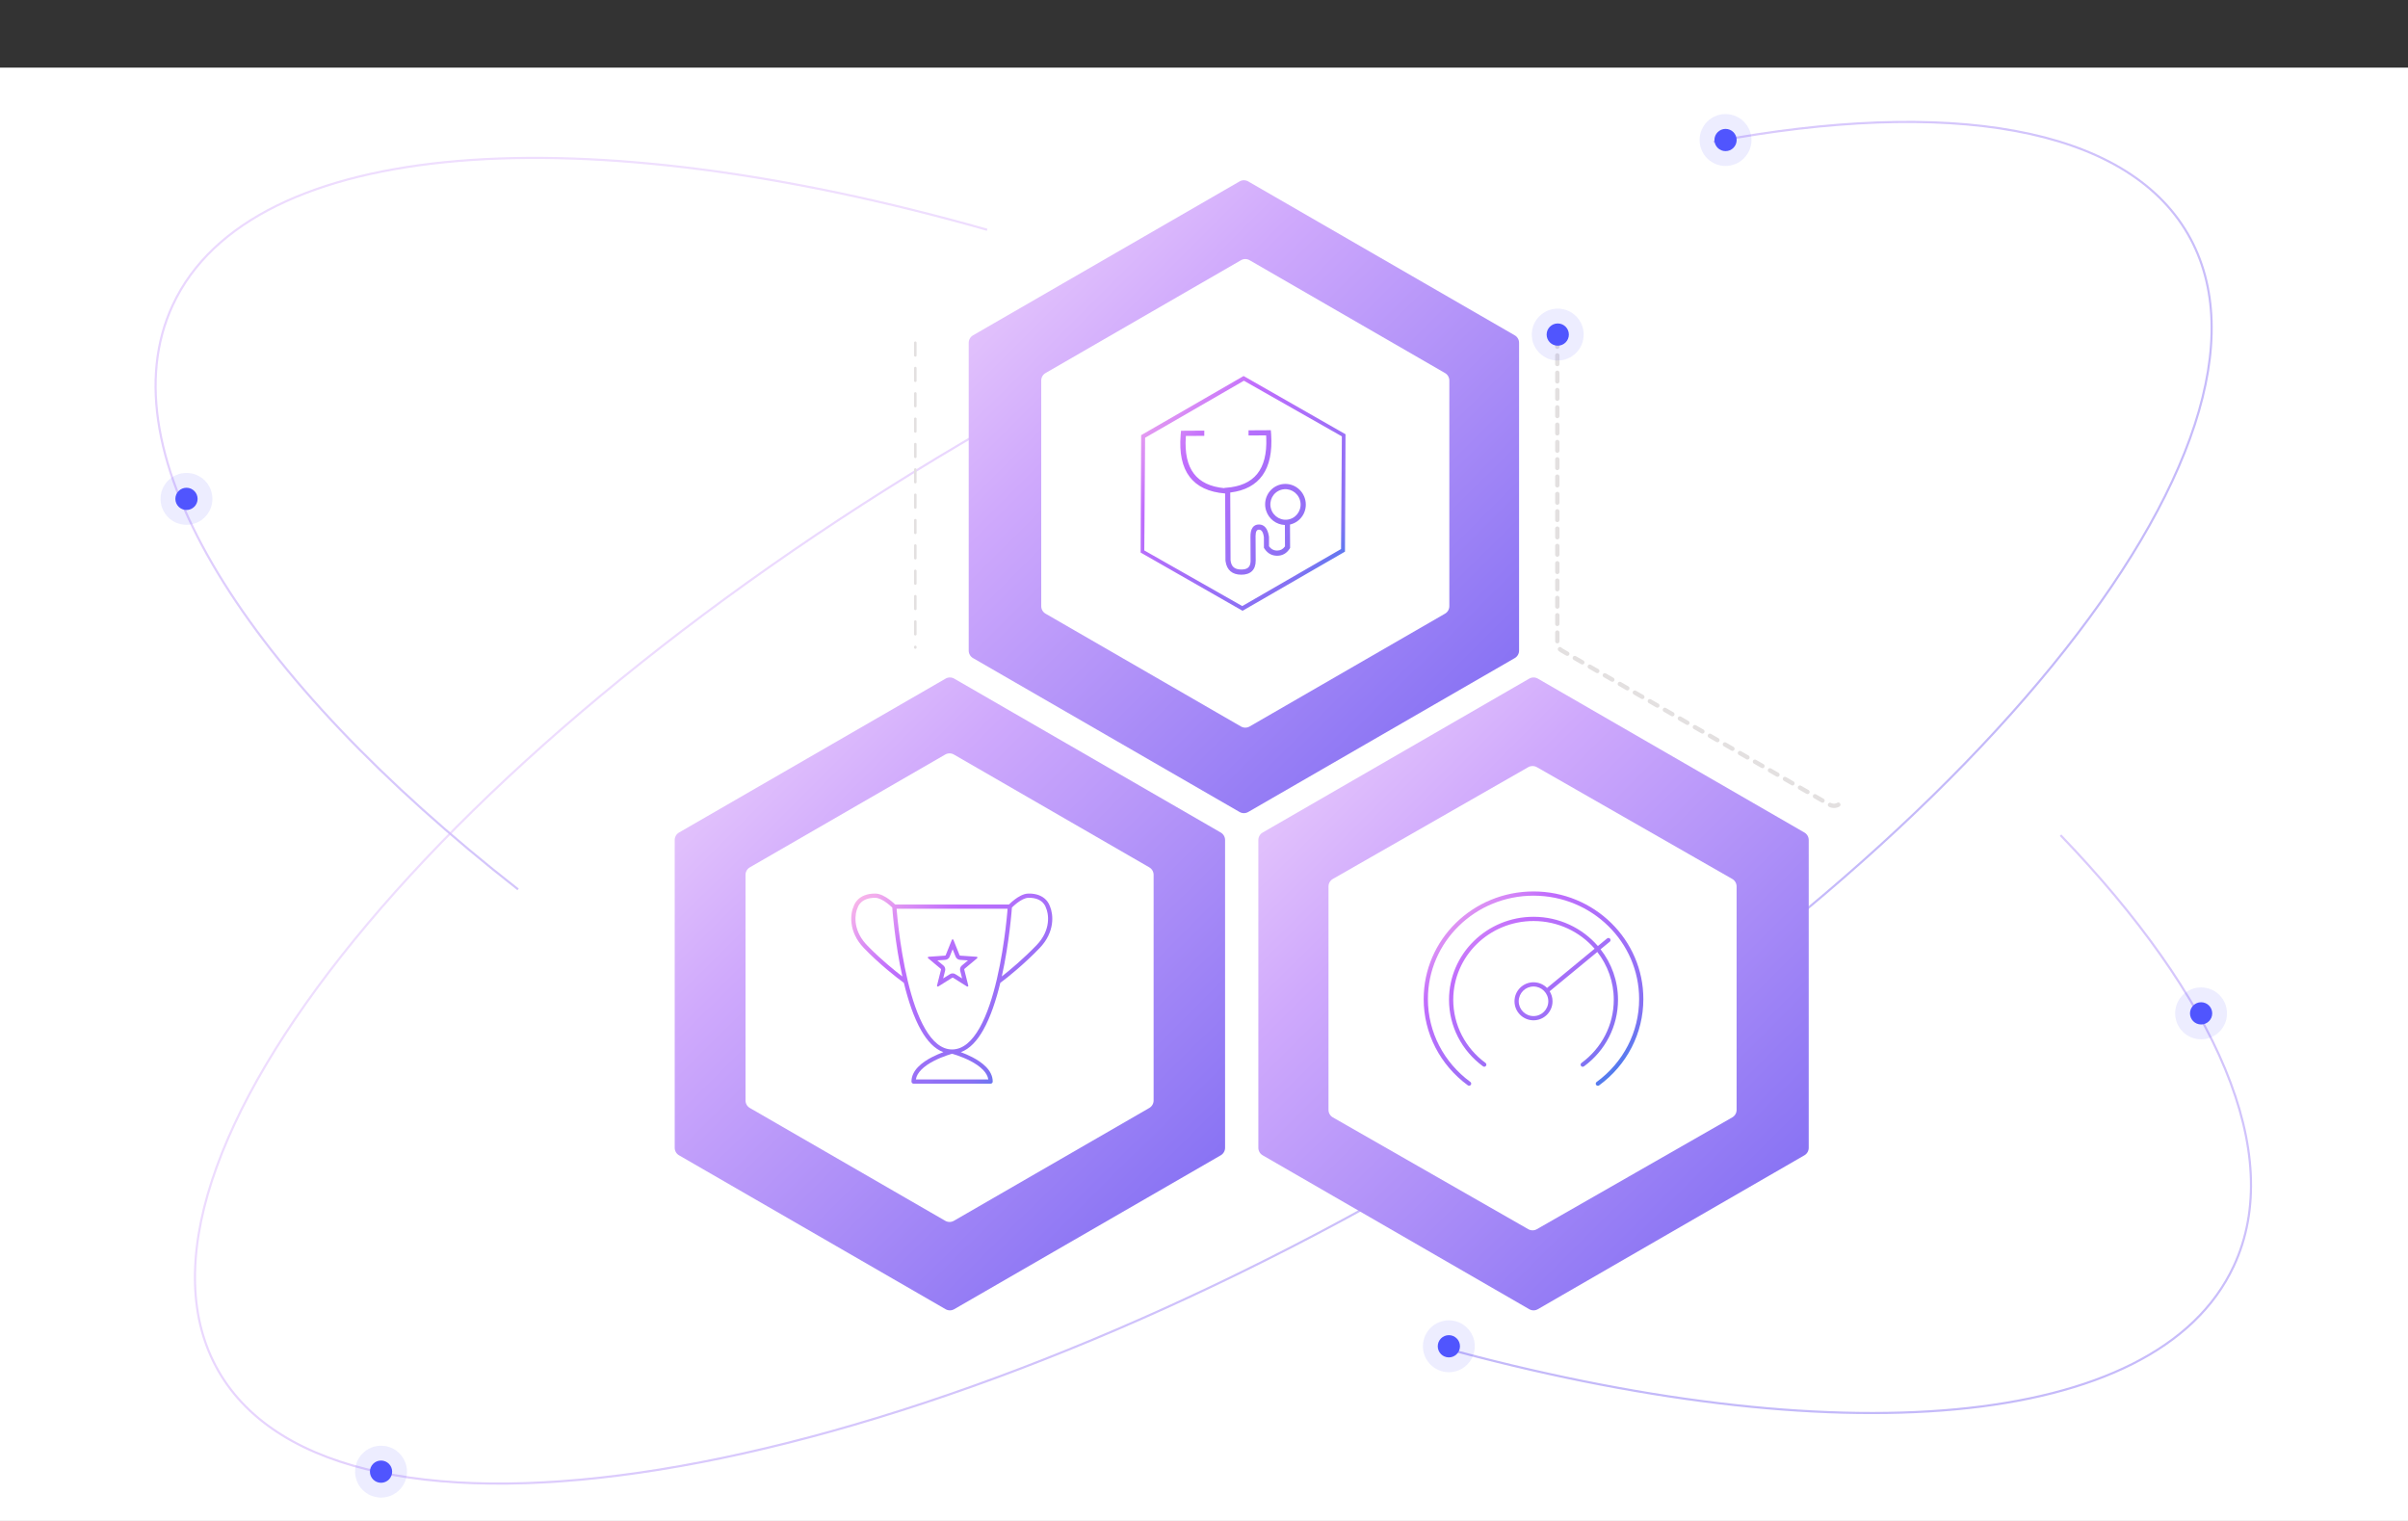 <svg width="570" height="360" viewBox="0 0 570 360" fill="none" xmlns="http://www.w3.org/2000/svg">
<rect x="0" y="0" width="570" height="360" fill="#333333" stroke="none"/>
<rect y="16" width="570" height="344" fill="white"/>
<path opacity="0.499" d="M233.668 54.389C138.119 27.197 59.539 32.22 40.91 72.171C24.561 107.231 58.494 160.367 122.634 210.507M487.752 197.684C524.577 235.949 541.182 273.022 528.761 299.66C510.431 338.968 434.068 344.463 340.608 318.731" stroke="url(#paint0_linear_1960_3985)" stroke-width="0.512"/>
<path opacity="0.499" d="M295.071 69.847C274.91 78.934 254.309 89.468 233.67 101.384C104.941 175.706 23.494 275.634 51.754 324.58C80.013 373.526 207.277 352.956 336.005 278.634C464.734 204.313 546.181 104.384 517.921 55.438C503.079 29.73 460.926 23.2 405.593 33.561" stroke="url(#paint1_linear_1960_3985)" stroke-width="0.512"/>
<path d="M435.151 190.462C434.514 190.829 433.73 190.829 433.093 190.462L369.662 153.964C369.025 153.598 368.633 152.921 368.633 152.188V79.191" stroke="#E3E0E0" stroke-width="1.023" stroke-linecap="round" stroke-dasharray="2.05"/>
<path fill-rule="evenodd" clip-rule="evenodd" d="M225.873 309.878C225.239 310.244 224.459 310.244 223.826 309.878L160.733 273.452C160.1 273.086 159.71 272.41 159.71 271.679V198.826C159.71 198.095 160.1 197.419 160.733 197.054L223.826 160.627C224.459 160.261 225.239 160.261 225.873 160.627L288.965 197.054C289.599 197.419 289.989 198.095 289.989 198.826V271.679C289.989 272.41 289.599 273.086 288.965 273.452L225.873 309.878Z" fill="url(#paint2_linear_1960_3985)"/>
<path d="M216.664 81.121V153.268" stroke="#E3E0E0" stroke-width="0.6" stroke-linecap="round" stroke-dasharray="3 3"/>
<path fill-rule="evenodd" clip-rule="evenodd" d="M225.796 288.955C225.163 289.32 224.383 289.32 223.749 288.955L177.495 262.25C176.862 261.884 176.472 261.209 176.472 260.478V207.068C176.472 206.337 176.862 205.661 177.495 205.296L223.749 178.591C224.383 178.225 225.163 178.225 225.796 178.591L272.05 205.296C272.683 205.661 273.073 206.337 273.073 207.068V260.478C273.073 261.209 272.683 261.884 272.05 262.25L225.796 288.955Z" fill="white"/>
<path fill-rule="evenodd" clip-rule="evenodd" d="M364.029 309.878C363.396 310.244 362.615 310.244 361.982 309.878L298.89 273.452C298.256 273.086 297.866 272.41 297.866 271.679V198.826C297.866 198.095 298.256 197.419 298.89 197.054L361.982 160.627C362.615 160.261 363.396 160.261 364.029 160.627L427.122 197.054C427.755 197.419 428.145 198.095 428.145 198.826V271.679C428.145 272.41 427.755 273.086 427.122 273.452L364.029 309.878Z" fill="url(#paint3_linear_1960_3985)"/>
<path fill-rule="evenodd" clip-rule="evenodd" d="M363.789 290.941C363.159 291.301 362.386 291.301 361.757 290.941L315.503 264.481C314.865 264.117 314.472 263.439 314.472 262.705V209.818C314.472 209.084 314.865 208.406 315.503 208.041L361.757 181.581C362.386 181.221 363.159 181.221 363.789 181.581L410.043 208.041C410.68 208.406 411.073 209.084 411.073 209.818V262.705C411.073 263.439 410.68 264.117 410.043 264.481L363.789 290.941Z" fill="white"/>
<circle opacity="0.103" cx="342.96" cy="318.656" r="6.14" fill="#5055FE"/>
<circle cx="342.964" cy="318.656" r="2.631" fill="#5055FE"/>
<circle opacity="0.103" cx="521.023" cy="239.858" r="6.14" fill="#5055FE"/>
<circle cx="521.026" cy="239.858" r="2.631" fill="#5055FE"/>
<circle opacity="0.103" cx="90.195" cy="348.333" r="6.14" fill="#5055FE"/>
<circle cx="90.196" cy="348.334" r="2.631" fill="#5055FE"/>
<circle opacity="0.103" cx="408.453" cy="33.14" r="6.14" fill="#5055FE"/>
<circle cx="408.456" cy="33.14" r="2.631" fill="#5055FE"/>
<circle opacity="0.103" cx="368.734" cy="79.191" r="6.14" fill="#5055FE"/>
<circle cx="368.737" cy="79.191" r="2.631" fill="#5055FE"/>
<circle opacity="0.103" cx="44.14" cy="118.079" r="6.14" fill="#5055FE"/>
<circle cx="44.141" cy="118.079" r="2.631" fill="#5055FE"/>
<path fill-rule="evenodd" clip-rule="evenodd" d="M295.466 192.193C294.833 192.558 294.053 192.558 293.42 192.193L230.327 155.766C229.694 155.401 229.304 154.725 229.304 153.994V81.141C229.304 80.409 229.694 79.734 230.327 79.368L293.42 42.941C294.053 42.576 294.833 42.576 295.466 42.941L358.559 79.368C359.192 79.734 359.583 80.409 359.583 81.141V153.994C359.583 154.725 359.192 155.401 358.559 155.766L295.466 192.193Z" fill="url(#paint4_linear_1960_3985)"/>
<path fill-rule="evenodd" clip-rule="evenodd" d="M295.796 171.955C295.163 172.32 294.383 172.32 293.749 171.955L247.495 145.25C246.862 144.884 246.472 144.209 246.472 143.478V90.068C246.472 89.337 246.862 88.661 247.495 88.296L293.749 61.591C294.383 61.225 295.163 61.225 295.796 61.591L342.05 88.296C342.683 88.661 343.073 89.337 343.073 90.068V143.478C343.073 144.209 342.683 144.884 342.05 145.25L295.796 171.955Z" fill="white"/>
<path fill-rule="evenodd" clip-rule="evenodd" d="M318.497 102.785L294.373 89L270.124 103L270 130.785L294.124 144.569L318.373 130.569L318.497 102.785ZM271.058 103.616L294.442 90.116L317.633 103.284L317.442 129.953L294.058 143.453L270.867 130.284L271.058 103.616ZM300.816 101.827L300.894 102.817C301.451 111.058 298.183 115.722 291.211 116.579L291.287 132.596C291.448 134.108 292.225 134.794 293.809 134.802C295.296 134.809 295.969 134.226 296.023 132.889L296.027 132.682L295.999 127.077C295.966 125.229 296.631 124.135 298.008 124.142C299.276 124.149 300.052 125.094 300.343 126.825L300.383 127.091L300.394 129.3L300.425 129.344C300.859 129.94 301.399 130.252 302.079 130.307L302.288 130.315C303.067 130.319 303.669 130.013 304.141 129.363L304.172 129.316L304.146 124.264C302.145 124.192 300.313 122.853 299.688 120.809C298.902 118.238 300.324 115.524 302.864 114.747C305.404 113.971 308.1 115.426 308.886 117.997C309.672 120.568 308.251 123.282 305.711 124.059C305.593 124.095 305.474 124.126 305.355 124.153L305.383 129.693L305.288 129.844C304.582 130.968 303.563 131.549 302.294 131.543C301.109 131.537 300.137 131.022 299.43 130.033L299.282 129.814L299.186 129.662L299.179 127.166C299.004 125.886 298.615 125.373 298.015 125.37C297.495 125.367 297.222 125.763 297.208 126.849L297.237 132.689C297.248 134.864 296.032 136.041 293.815 136.029C291.705 136.019 290.415 134.951 290.113 132.903L290.081 132.653L290.002 116.8C282.331 116.202 278.776 111.506 279.472 102.959L279.566 101.959L285.072 101.925L285.065 103.159L280.714 103.184L280.693 103.468C280.198 110.98 283.206 114.931 289.839 115.547L289.836 115.475L290.204 115.452C296.885 114.973 300.021 111.134 299.737 103.703L299.721 103.334L299.705 103.053L295.54 103.077L295.546 101.855L300.816 101.827ZM300.868 120.448C300.283 118.536 301.341 116.518 303.229 115.941C305.118 115.364 307.123 116.445 307.707 118.357C308.292 120.269 307.235 122.287 305.346 122.865C303.457 123.442 301.453 122.36 300.868 120.448Z" fill="url(#paint5_linear_1960_3985)"/>
<path d="M363 211C377.357 211 389 222.401 389 236.47C389 244.618 385.067 252.126 378.524 256.903C378.301 257.066 377.988 257.018 377.825 256.795C377.662 256.572 377.712 256.26 377.935 256.097C384.223 251.505 388 244.294 388 236.47C388 222.958 376.809 212 363 212C349.191 212 338 222.958 338 236.47C338 244.287 341.77 251.491 348.049 256.084C348.271 256.247 348.32 256.559 348.157 256.782C347.994 257.005 347.681 257.054 347.458 256.891C340.926 252.112 337 244.611 337 236.47C337 222.401 348.643 211 363 211ZM363 217C369.103 217 374.568 219.686 378.236 223.92L380.413 222.126C380.626 221.95 380.941 221.981 381.117 222.193C381.273 222.383 381.267 222.653 381.114 222.834L381.05 222.897L378.872 224.692C381.46 228.003 383 232.146 383 236.644C383 242.928 379.974 248.719 374.941 252.403C374.719 252.566 374.405 252.518 374.242 252.295C374.079 252.072 374.128 251.76 374.351 251.597C379.13 248.098 382 242.605 382 236.644C382 232.389 380.545 228.467 378.1 225.329L366.822 234.627C367.251 235.316 367.5 236.129 367.5 237C367.5 239.485 365.485 241.5 363 241.5C360.515 241.5 358.5 239.485 358.5 237C358.5 234.515 360.515 232.5 363 232.5C364.254 232.5 365.387 233.014 366.203 233.841L377.465 224.557C373.98 220.545 368.794 218 363 218C352.505 218 344 226.349 344 236.644C344 242.599 346.865 248.087 351.637 251.587C351.859 251.75 351.907 252.063 351.744 252.286C351.581 252.509 351.268 252.557 351.045 252.394C346.02 248.708 343 242.922 343 236.644C343 225.793 351.956 217 363 217ZM363 233.5C361.067 233.5 359.5 235.067 359.5 237C359.5 238.933 361.067 240.5 363 240.5C364.933 240.5 366.5 238.933 366.5 237C366.5 235.067 364.933 233.5 363 233.5Z" fill="url(#paint6_linear_1960_3985)"/>
<path d="M243.401 211.502C245.472 211.455 246.754 212.15 247.52 212.907C247.896 213.28 248.137 213.658 248.284 213.945C248.358 214.089 248.409 214.211 248.442 214.301C248.459 214.345 248.471 214.382 248.479 214.409L248.557 214.582C249.34 216.44 249.76 220.595 246.093 224.402C242.53 228.101 238.555 231.352 236.784 232.636C235.802 236.682 234.49 240.705 232.75 243.786C231.337 246.289 229.587 248.261 227.431 249.04C228.227 249.332 229.193 249.729 230.16 250.231C231.324 250.836 232.516 251.605 233.424 252.547C234.333 253.491 234.988 254.644 234.988 256C234.988 256.276 234.764 256.5 234.488 256.5H216.255C215.979 256.5 215.755 256.276 215.755 256C215.755 254.644 216.409 253.491 217.318 252.547C218.226 251.605 219.418 250.836 220.582 250.231C221.549 249.729 222.514 249.332 223.311 249.04C221.218 248.284 219.509 246.405 218.119 244.011C216.314 240.9 214.963 236.78 213.957 232.637C212.185 231.357 208.064 228.107 204.495 224.402C200.709 220.471 201.281 216.169 202.109 214.408V214.406C202.118 214.38 202.131 214.344 202.147 214.3C202.181 214.212 202.232 214.092 202.306 213.95C202.453 213.667 202.694 213.296 203.07 212.928C203.834 212.18 205.113 211.486 207.18 211.502C208.369 211.511 209.611 212.249 210.493 212.899C210.948 213.235 211.337 213.569 211.61 213.818C211.729 213.926 211.826 214.019 211.899 214.09H238.836C238.905 214.021 238.997 213.931 239.107 213.827C239.371 213.58 239.744 213.249 240.184 212.915C241.034 212.268 242.238 211.528 243.401 211.502ZM225.121 249.491C224.878 249.563 224.529 249.672 224.109 249.817C223.269 250.108 222.154 250.542 221.043 251.119C219.928 251.698 218.841 252.409 218.039 253.241C217.373 253.933 216.926 254.685 216.795 255.5H233.948C233.817 254.685 233.37 253.933 232.704 253.241C231.902 252.409 230.815 251.698 229.699 251.119C228.588 250.542 227.472 250.108 226.632 249.817C226.212 249.672 225.863 249.563 225.62 249.491C225.517 249.461 225.432 249.436 225.37 249.419C225.308 249.436 225.224 249.461 225.121 249.491ZM212.319 216.085C212.408 217.059 212.547 218.45 212.753 220.113C213.164 223.443 213.837 227.86 214.885 232.22C215.887 236.391 217.225 240.477 218.984 243.509C220.755 246.559 222.864 248.401 225.37 248.401C227.936 248.401 230.086 246.471 231.88 243.294C233.661 240.139 235.002 235.905 235.995 231.632C236.987 227.367 237.625 223.097 238.016 219.891C238.211 218.288 238.344 216.953 238.428 216.02C238.462 215.641 238.488 215.328 238.507 215.09H212.234C212.254 215.341 212.282 215.677 212.319 216.085ZM225.315 222.462C225.383 222.295 225.619 222.295 225.687 222.462L227.135 226.069C227.163 226.14 227.23 226.189 227.307 226.194L231.186 226.458C231.365 226.47 231.439 226.695 231.301 226.811L228.317 229.304C228.259 229.353 228.232 229.431 228.251 229.506L229.2 233.275C229.244 233.45 229.052 233.59 228.899 233.494L225.607 231.427C225.542 231.386 225.46 231.386 225.395 231.427L222.102 233.494C221.949 233.589 221.758 233.45 221.802 233.275L222.75 229.506C222.769 229.432 222.743 229.353 222.685 229.304L219.701 226.811C219.563 226.695 219.636 226.47 219.815 226.458L223.694 226.194C223.771 226.189 223.838 226.141 223.866 226.069L225.315 222.462ZM224.795 226.442C224.623 226.87 224.221 227.161 223.762 227.192L221.871 227.32L223.325 228.536C223.679 228.831 223.832 229.303 223.72 229.75L223.258 231.588L224.862 230.58C225.252 230.335 225.749 230.335 226.139 230.58L227.744 231.588L227.281 229.75C227.169 229.303 227.322 228.831 227.676 228.536L229.131 227.32L227.239 227.192C226.78 227.161 226.379 226.87 226.207 226.442L225.501 224.684L224.795 226.442ZM207.172 212.502C205.357 212.488 204.336 213.088 203.771 213.642C203.482 213.924 203.3 214.206 203.192 214.413C203.138 214.516 203.103 214.6 203.082 214.655C203.072 214.683 203.064 214.703 203.061 214.715L203.059 214.723C203.051 214.752 203.039 214.78 203.026 214.807C202.365 216.179 201.772 219.854 204.901 223.369L205.216 223.708L205.779 224.286C208.62 227.153 211.715 229.689 213.605 231.13C212.719 227.163 212.133 223.252 211.761 220.236C211.554 218.56 211.412 217.158 211.323 216.175C211.279 215.683 211.247 215.296 211.227 215.031C211.22 214.946 211.214 214.874 211.21 214.814C211.143 214.749 211.05 214.661 210.937 214.558C210.681 214.324 210.32 214.014 209.9 213.704C209.032 213.064 208.016 212.509 207.172 212.502ZM243.424 212.502C242.606 212.52 241.625 213.075 240.788 213.711C240.384 214.018 240.038 214.326 239.792 214.557C239.684 214.658 239.595 214.744 239.531 214.809C239.527 214.865 239.522 214.933 239.516 215.014C239.496 215.267 239.466 215.638 239.424 216.109C239.339 217.052 239.204 218.398 239.008 220.012C238.637 223.054 238.044 227.056 237.138 231.117C239.117 229.58 242.392 226.803 245.373 223.708C248.855 220.093 248.244 216.223 247.562 214.807C247.548 214.779 247.537 214.75 247.529 214.721L247.526 214.711C247.523 214.699 247.515 214.678 247.505 214.649C247.484 214.593 247.449 214.507 247.395 214.401C247.286 214.19 247.105 213.903 246.816 213.618C246.252 213.06 245.235 212.461 243.424 212.502Z" fill="url(#paint7_linear_1960_3985)"/>
<defs>
<linearGradient id="paint0_linear_1960_3985" x1="856.471" y1="463.284" x2="896.309" y2="35.977" gradientUnits="userSpaceOnUse">
<stop stop-color="#1E85E9"/>
<stop offset="0.203" stop-color="#8671F3"/>
<stop offset="0.707" stop-color="#CFA9FC"/>
<stop offset="1" stop-color="#F4D9FB"/>
</linearGradient>
<linearGradient id="paint1_linear_1960_3985" x1="840.385" y1="-118.351" x2="493.188" y2="-403.244" gradientUnits="userSpaceOnUse">
<stop stop-color="#1E85E9"/>
<stop offset="0.203" stop-color="#8671F3"/>
<stop offset="0.707" stop-color="#CFA9FC"/>
<stop offset="1" stop-color="#F4D9FB"/>
</linearGradient>
<linearGradient id="paint2_linear_1960_3985" x1="394.002" y1="242.244" x2="231.39" y2="78.73" gradientUnits="userSpaceOnUse">
<stop stop-color="#1E85E9"/>
<stop offset="0.203" stop-color="#8671F3"/>
<stop offset="0.707" stop-color="#CFA9FC"/>
<stop offset="1" stop-color="#F4D9FB"/>
</linearGradient>
<linearGradient id="paint3_linear_1960_3985" x1="532.159" y1="242.244" x2="369.546" y2="78.73" gradientUnits="userSpaceOnUse">
<stop stop-color="#1E85E9"/>
<stop offset="0.203" stop-color="#8671F3"/>
<stop offset="0.707" stop-color="#CFA9FC"/>
<stop offset="1" stop-color="#F4D9FB"/>
</linearGradient>
<linearGradient id="paint4_linear_1960_3985" x1="463.596" y1="124.559" x2="300.984" y2="-38.956" gradientUnits="userSpaceOnUse">
<stop stop-color="#1E85E9"/>
<stop offset="0.203" stop-color="#8671F3"/>
<stop offset="0.707" stop-color="#CFA9FC"/>
<stop offset="1" stop-color="#F4D9FB"/>
</linearGradient>
<linearGradient id="paint5_linear_1960_3985" x1="342.746" y1="116.784" x2="287.688" y2="68.733" gradientUnits="userSpaceOnUse">
<stop stop-color="#1E85E9"/>
<stop offset="0.203" stop-color="#8671F3"/>
<stop offset="0.707" stop-color="#C06CFD" stop-opacity="0.99"/>
<stop offset="1" stop-color="#FFBEE8"/>
</linearGradient>
<linearGradient id="paint6_linear_1960_3985" x1="415" y1="234" x2="369.344" y2="182.388" gradientUnits="userSpaceOnUse">
<stop stop-color="#1E85E9"/>
<stop offset="0.203" stop-color="#8671F3"/>
<stop offset="0.707" stop-color="#C06CFD" stop-opacity="0.99"/>
<stop offset="1" stop-color="#FFBEE8"/>
</linearGradient>
<linearGradient id="paint7_linear_1960_3985" x1="272.882" y1="234" x2="227.953" y2="186.486" gradientUnits="userSpaceOnUse">
<stop stop-color="#1E85E9"/>
<stop offset="0.203" stop-color="#8671F3"/>
<stop offset="0.707" stop-color="#C06CFD" stop-opacity="0.99"/>
<stop offset="1" stop-color="#FFBEE8"/>
</linearGradient>
</defs>
</svg>
